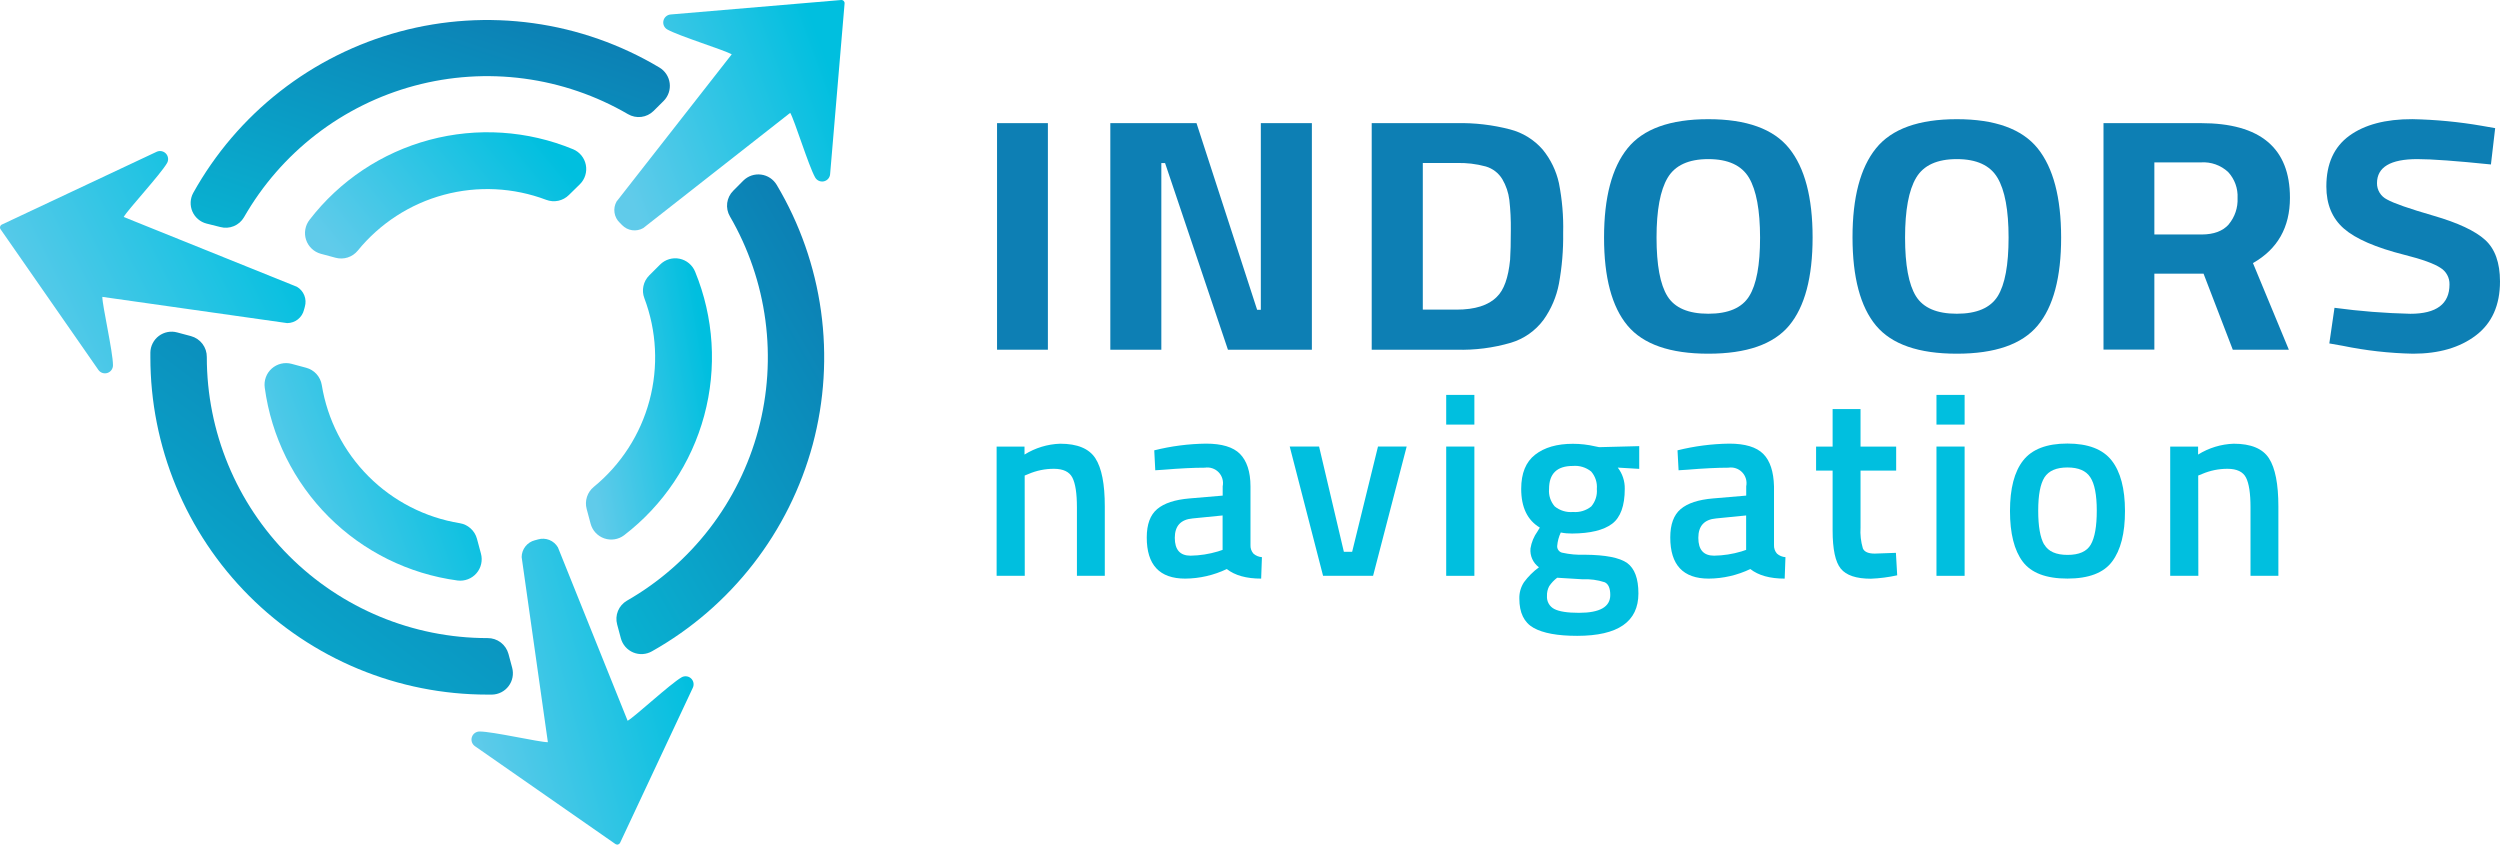 <svg xmlns="http://www.w3.org/2000/svg" width="148" height="50" viewBox="0 0 148 50" fill="none"><path d="M33.68 11.543C33.507 11.716 33.289 11.834 33.051 11.885C32.813 11.936 32.566 11.917 32.338 11.831C30.398 11.098 28.277 10.993 26.275 11.533C24.273 12.072 22.491 13.228 21.18 14.836C21.025 15.026 20.819 15.167 20.586 15.242C20.353 15.317 20.103 15.323 19.867 15.259L18.992 15.024C18.79 14.969 18.605 14.865 18.453 14.72C18.3 14.576 18.186 14.396 18.12 14.197C18.054 13.998 18.038 13.786 18.075 13.579C18.11 13.372 18.197 13.178 18.326 13.012C20.109 10.698 22.603 9.036 25.423 8.281C28.243 7.527 31.233 7.722 33.931 8.837C34.122 8.918 34.291 9.044 34.422 9.206C34.553 9.367 34.642 9.559 34.682 9.763C34.721 9.967 34.71 10.178 34.649 10.377C34.589 10.575 34.48 10.756 34.333 10.903L33.68 11.543Z" fill="url(#paint0_linear_8196_18761)"></path><path d="M28.235 31.892C28.172 31.657 28.042 31.446 27.861 31.283C27.681 31.12 27.458 31.012 27.218 30.973C25.172 30.639 23.282 29.669 21.817 28.201C20.351 26.733 19.383 24.842 19.049 22.793C19.01 22.553 18.903 22.329 18.74 22.148C18.578 21.967 18.366 21.837 18.131 21.773L17.257 21.538C17.054 21.485 16.841 21.482 16.637 21.531C16.433 21.58 16.244 21.679 16.087 21.819C15.93 21.958 15.81 22.134 15.738 22.332C15.666 22.529 15.644 22.741 15.673 22.949C16.063 25.842 17.391 28.526 19.454 30.589C21.517 32.652 24.2 33.979 27.09 34.366C27.297 34.392 27.508 34.366 27.702 34.291C27.897 34.217 28.07 34.095 28.207 33.937C28.344 33.779 28.439 33.59 28.485 33.386C28.531 33.182 28.526 32.971 28.471 32.769L28.235 31.892Z" fill="url(#paint1_linear_8196_18761)"></path><path d="M34.73 30.128C34.667 29.893 34.674 29.645 34.749 29.413C34.824 29.182 34.964 28.977 35.152 28.823C36.758 27.509 37.91 25.724 38.447 23.719C38.984 21.715 38.878 19.592 38.145 17.65C38.058 17.423 38.039 17.175 38.09 16.938C38.14 16.7 38.258 16.481 38.43 16.309L39.079 15.661C39.228 15.513 39.411 15.404 39.612 15.344C39.813 15.284 40.026 15.274 40.231 15.317C40.436 15.359 40.628 15.452 40.789 15.587C40.95 15.722 41.075 15.894 41.153 16.089C42.261 18.791 42.45 21.783 41.689 24.603C40.928 27.423 39.261 29.913 36.944 31.689C36.778 31.814 36.585 31.895 36.38 31.927C36.175 31.959 35.966 31.94 35.77 31.872C35.575 31.804 35.399 31.689 35.258 31.537C35.117 31.385 35.016 31.2 34.963 31L34.73 30.128Z" fill="url(#paint2_linear_8196_18761)"></path><path d="M11.305 19.898C11.577 19.971 11.816 20.133 11.986 20.357C12.156 20.581 12.246 20.855 12.243 21.136V21.146C12.243 25.556 13.993 29.785 17.108 32.904C20.223 36.022 24.447 37.775 28.852 37.775H28.865C29.146 37.772 29.42 37.863 29.644 38.033C29.867 38.203 30.028 38.443 30.102 38.714L30.321 39.533C30.37 39.718 30.377 39.912 30.34 40.1C30.304 40.288 30.225 40.465 30.11 40.617C29.995 40.77 29.847 40.895 29.677 40.982C29.507 41.069 29.319 41.117 29.128 41.12H28.846C26.227 41.12 23.632 40.604 21.212 39.6C18.792 38.596 16.593 37.124 14.741 35.27C12.889 33.415 11.42 31.212 10.418 28.789C9.416 26.366 8.901 23.768 8.902 21.146C8.902 21.054 8.902 20.958 8.902 20.872C8.905 20.68 8.952 20.492 9.039 20.322C9.126 20.152 9.25 20.003 9.403 19.888C9.556 19.773 9.732 19.695 9.92 19.658C10.108 19.622 10.301 19.629 10.485 19.679L11.305 19.898Z" fill="url(#paint3_linear_8196_18761)"></path><path d="M38.691 6.569C38.494 6.763 38.239 6.887 37.965 6.921C37.691 6.955 37.413 6.897 37.175 6.757C35.284 5.657 33.194 4.941 31.026 4.652C28.858 4.364 26.654 4.507 24.541 5.074C22.428 5.642 20.448 6.622 18.715 7.958C16.983 9.295 15.531 10.961 14.444 12.862C14.306 13.1 14.094 13.285 13.839 13.389C13.585 13.494 13.304 13.511 13.039 13.439L12.221 13.234C12.037 13.186 11.867 13.097 11.723 12.973C11.579 12.85 11.465 12.695 11.389 12.521C11.314 12.346 11.279 12.157 11.287 11.967C11.295 11.777 11.346 11.592 11.437 11.425C12.733 9.094 14.483 7.047 16.583 5.406C18.684 3.764 21.092 2.562 23.665 1.869C26.238 1.176 28.924 1.007 31.564 1.372C34.204 1.737 36.743 2.629 39.032 3.994C39.198 4.092 39.34 4.226 39.446 4.387C39.552 4.547 39.62 4.73 39.645 4.921C39.67 5.112 39.651 5.306 39.589 5.489C39.527 5.671 39.425 5.837 39.289 5.974L38.691 6.569Z" fill="url(#paint4_linear_8196_18761)"></path><path d="M36.535 36.967C36.463 36.702 36.48 36.421 36.584 36.167C36.688 35.913 36.874 35.7 37.111 35.562C39.009 34.475 40.674 33.022 42.009 31.287C43.344 29.553 44.323 27.571 44.89 25.457C45.457 23.342 45.6 21.136 45.312 18.965C45.024 16.795 44.31 14.703 43.211 12.81C43.071 12.57 43.015 12.292 43.05 12.017C43.086 11.742 43.212 11.487 43.408 11.292L44.006 10.691C44.143 10.555 44.309 10.453 44.491 10.391C44.674 10.33 44.868 10.311 45.058 10.336C45.249 10.361 45.432 10.429 45.592 10.536C45.752 10.642 45.886 10.784 45.984 10.95C47.346 13.238 48.237 15.775 48.603 18.414C48.969 21.052 48.803 23.737 48.115 26.309C47.421 28.882 46.222 31.29 44.588 33.392C42.953 35.495 40.917 37.251 38.597 38.556C38.43 38.652 38.243 38.708 38.05 38.72C37.858 38.732 37.666 38.7 37.488 38.626C37.31 38.552 37.151 38.438 37.024 38.293C36.897 38.148 36.805 37.976 36.755 37.79L36.535 36.967Z" fill="url(#paint5_linear_8196_18761)"></path><path d="M39.7 0.857L49.794 0.001C49.822 -0.002 49.85 0.002 49.876 0.011C49.902 0.02 49.925 0.035 49.945 0.055C49.964 0.075 49.979 0.098 49.989 0.124C49.998 0.15 50.002 0.178 49.999 0.206L49.143 10.311C49.135 10.413 49.094 10.509 49.026 10.586C48.959 10.662 48.868 10.715 48.768 10.736C48.669 10.757 48.565 10.745 48.472 10.703C48.38 10.66 48.303 10.589 48.254 10.499C47.867 9.815 47.04 7.118 46.781 6.68L38.079 13.503C37.88 13.617 37.649 13.661 37.422 13.629C37.195 13.597 36.985 13.489 36.826 13.324L36.773 13.27L36.689 13.185C36.522 13.027 36.413 12.818 36.379 12.59C36.344 12.363 36.388 12.13 36.501 11.93L43.318 3.217C42.873 2.959 40.186 2.131 39.503 1.744C39.415 1.694 39.345 1.616 39.304 1.524C39.263 1.431 39.253 1.327 39.275 1.228C39.297 1.129 39.35 1.039 39.427 0.973C39.503 0.906 39.599 0.866 39.7 0.857Z" fill="url(#paint6_linear_8196_18761)"></path><path d="M41.016 40.713L36.71 49.892C36.698 49.917 36.681 49.939 36.66 49.957C36.639 49.974 36.614 49.987 36.588 49.994C36.562 50.001 36.534 50.002 36.507 49.997C36.48 49.992 36.455 49.981 36.432 49.966L28.115 44.173C28.031 44.114 27.969 44.031 27.936 43.934C27.904 43.837 27.903 43.733 27.935 43.636C27.966 43.539 28.027 43.454 28.11 43.395C28.193 43.335 28.292 43.304 28.394 43.305C29.179 43.305 31.92 43.94 32.434 43.938L30.882 32.981C30.884 32.752 30.961 32.529 31.103 32.349C31.244 32.168 31.442 32.04 31.665 31.984L31.738 31.965L31.852 31.933C32.073 31.869 32.308 31.881 32.522 31.966C32.735 32.051 32.913 32.206 33.029 32.405L37.156 42.67C37.601 42.415 39.661 40.499 40.346 40.1C40.433 40.049 40.535 40.027 40.636 40.038C40.737 40.048 40.832 40.091 40.907 40.159C40.981 40.228 41.032 40.319 41.052 40.418C41.072 40.518 41.059 40.621 41.016 40.713Z" fill="url(#paint7_linear_8196_18761)"></path><path d="M9.279 8.983L0.11 13.294C0.085 13.306 0.062 13.323 0.044 13.344C0.027 13.365 0.014 13.39 0.006 13.416C-0.001 13.443 -0.002 13.471 0.003 13.498C0.008 13.526 0.019 13.552 0.035 13.574L5.823 21.897C5.881 21.981 5.964 22.044 6.061 22.077C6.157 22.109 6.261 22.11 6.358 22.079C6.455 22.048 6.54 21.986 6.599 21.904C6.658 21.821 6.69 21.721 6.688 21.619C6.688 20.834 6.056 18.088 6.058 17.575L17.002 19.128C17.231 19.127 17.453 19.049 17.633 18.908C17.813 18.766 17.941 18.568 17.996 18.345C17.996 18.321 18.009 18.296 18.017 18.272L18.047 18.157C18.111 17.936 18.101 17.7 18.015 17.486C17.93 17.273 17.776 17.093 17.578 16.978L7.322 12.845C7.579 12.398 9.493 10.336 9.891 9.652C9.94 9.564 9.96 9.463 9.949 9.364C9.937 9.264 9.895 9.17 9.827 9.096C9.759 9.022 9.67 8.971 9.571 8.951C9.473 8.93 9.371 8.942 9.279 8.983Z" fill="url(#paint8_linear_8196_18761)"></path><path d="M59.025 20.703V7.29H62.035V20.703H59.025Z" fill="#0D7FB4"></path><path d="M65.731 20.703V7.29H70.833L74.422 18.34H74.641V7.29H77.663V20.703H72.694L68.972 9.653H68.751V20.703H65.731Z" fill="#0D7FB4"></path><path d="M86.222 20.703H81.205V7.29H86.222C87.293 7.266 88.362 7.391 89.398 7.661C90.151 7.855 90.826 8.275 91.335 8.864C91.802 9.439 92.129 10.115 92.288 10.838C92.479 11.809 92.564 12.798 92.539 13.787C92.554 14.797 92.47 15.806 92.288 16.8C92.142 17.567 91.832 18.294 91.38 18.93C90.898 19.582 90.219 20.059 89.443 20.291C88.398 20.596 87.311 20.735 86.222 20.703ZM89.398 15.376C89.426 14.958 89.441 14.372 89.441 13.618C89.449 13.022 89.42 12.425 89.353 11.833C89.3 11.401 89.159 10.985 88.939 10.61C88.719 10.245 88.371 9.977 87.963 9.856C87.396 9.701 86.809 9.632 86.222 9.65H84.23V18.33H86.222C87.317 18.33 88.114 18.079 88.61 17.576C89.032 17.176 89.294 16.443 89.398 15.376Z" fill="#0D7FB4"></path><path d="M105.917 19.274C104.989 20.384 103.394 20.939 101.133 20.939C98.872 20.939 97.277 20.384 96.349 19.274C95.421 18.162 94.958 16.423 94.96 14.055C94.961 11.688 95.424 9.93 96.349 8.781C97.276 7.631 98.87 7.056 101.133 7.056C103.396 7.056 104.99 7.631 105.917 8.781C106.843 9.932 107.306 11.69 107.306 14.055C107.306 16.421 106.843 18.161 105.917 19.274ZM98.712 17.536C99.144 18.228 99.951 18.573 101.133 18.573C102.315 18.573 103.121 18.228 103.551 17.536C103.983 16.846 104.198 15.689 104.196 14.065C104.194 12.441 103.976 11.261 103.541 10.524C103.103 9.788 102.3 9.419 101.133 9.419C99.966 9.419 99.163 9.788 98.725 10.524C98.287 11.261 98.067 12.441 98.067 14.065C98.067 15.689 98.282 16.846 98.712 17.536Z" fill="#0D7FB4"></path><path d="M120.629 19.274C119.701 20.384 118.106 20.939 115.843 20.939C113.58 20.939 111.986 20.384 111.059 19.274C110.134 18.162 109.671 16.423 109.669 14.055C109.668 11.688 110.131 9.93 111.059 8.781C111.987 7.631 113.582 7.056 115.843 7.056C118.104 7.056 119.699 7.631 120.629 8.781C121.554 9.932 122.017 11.69 122.019 14.055C122.021 16.421 121.557 18.161 120.629 19.274ZM113.425 17.536C113.856 18.228 114.662 18.573 115.843 18.573C117.024 18.573 117.83 18.228 118.264 17.536C118.693 16.846 118.908 15.689 118.908 14.065C118.908 12.441 118.689 11.261 118.251 10.524C117.815 9.788 117.012 9.419 115.843 9.419C114.674 9.419 113.871 9.788 113.435 10.524C112.998 11.261 112.78 12.441 112.78 14.065C112.78 15.689 112.995 16.846 113.425 17.536Z" fill="#0D7FB4"></path><path d="M127.538 16.2V20.698H124.527V7.29H130.297C133.809 7.29 135.565 8.762 135.565 11.707C135.565 13.457 134.835 14.746 133.375 15.575L135.5 20.703H132.181L130.45 16.2H127.538ZM131.94 13.282C132.304 12.847 132.491 12.29 132.464 11.722C132.478 11.442 132.436 11.162 132.341 10.898C132.245 10.634 132.098 10.392 131.907 10.185C131.692 9.985 131.438 9.83 131.161 9.732C130.884 9.634 130.59 9.593 130.297 9.613H127.538V13.882H130.342C131.058 13.879 131.59 13.68 131.94 13.287V13.282Z" fill="#0D7FB4"></path><path d="M143.106 9.419C141.516 9.419 140.72 9.893 140.718 10.841C140.715 11.042 140.769 11.239 140.874 11.41C140.979 11.581 141.13 11.719 141.31 11.808C141.705 12.032 142.624 12.354 144.069 12.772C145.514 13.191 146.532 13.668 147.122 14.204C147.706 14.736 147.998 15.555 148 16.66C148 18.066 147.525 19.131 146.575 19.854C145.625 20.578 144.385 20.939 142.855 20.939C141.453 20.911 140.057 20.754 138.683 20.47L137.896 20.331L138.202 18.222C139.69 18.423 141.188 18.541 142.69 18.576C144.238 18.576 145.012 17.997 145.01 16.84C145.016 16.643 144.969 16.448 144.874 16.275C144.78 16.101 144.642 15.956 144.473 15.854C144.117 15.617 143.405 15.351 142.338 15.085C140.646 14.656 139.453 14.139 138.759 13.533C138.065 12.927 137.719 12.095 137.72 11.037C137.72 9.697 138.173 8.698 139.077 8.038C139.982 7.379 141.226 7.05 142.81 7.054C144.189 7.081 145.565 7.213 146.924 7.448L147.714 7.586L147.463 9.736C145.405 9.525 143.952 9.419 143.106 9.419Z" fill="#0D7FB4"></path><path d="M60.666 34.089H59V26.437H60.651V26.911C61.285 26.515 62.013 26.293 62.76 26.268C63.779 26.268 64.474 26.556 64.847 27.132C65.22 27.708 65.406 28.66 65.404 29.988V34.089H63.754V30.033C63.754 29.207 63.664 28.622 63.485 28.275C63.306 27.928 62.943 27.754 62.394 27.753C61.877 27.751 61.365 27.855 60.889 28.059L60.661 28.152L60.666 34.089Z" fill="#00BFDF"></path><path d="M74.029 28.795V32.273C74.02 32.457 74.083 32.637 74.204 32.775C74.344 32.898 74.52 32.971 74.706 32.984L74.661 34.254C73.783 34.254 73.105 34.063 72.626 33.687C71.857 34.054 71.017 34.248 70.165 34.254C68.645 34.254 67.886 33.442 67.888 31.818C67.888 31.045 68.093 30.482 68.507 30.136C68.921 29.789 69.553 29.581 70.409 29.508L72.383 29.34V28.79C72.413 28.642 72.408 28.49 72.366 28.345C72.325 28.201 72.249 28.069 72.145 27.96C72.041 27.852 71.912 27.77 71.769 27.723C71.627 27.675 71.475 27.663 71.327 27.687C70.675 27.687 69.859 27.727 68.881 27.808L68.392 27.84L68.332 26.66C69.335 26.409 70.363 26.276 71.397 26.263C72.328 26.263 73.003 26.464 73.404 26.868C73.805 27.273 74.029 27.916 74.029 28.795ZM70.604 30.691C69.9 30.753 69.548 31.135 69.548 31.841C69.548 32.547 69.859 32.896 70.481 32.896C71.031 32.888 71.576 32.803 72.102 32.645L72.378 32.552V30.515L70.604 30.691Z" fill="#00BFDF"></path><path d="M76.352 26.436H78.09L79.557 32.667H80.047L81.577 26.436H83.275L81.286 34.089H78.326L76.352 26.436Z" fill="#00BFDF"></path><path d="M85.615 25.136V23.378H87.283V25.136H85.615ZM85.615 34.089V26.436H87.283V34.089H85.615Z" fill="#00BFDF"></path><path d="M96.994 35.131C96.994 36.805 95.786 37.642 93.369 37.642C92.207 37.642 91.346 37.484 90.785 37.167C90.225 36.851 89.945 36.274 89.945 35.437C89.935 35.093 90.032 34.753 90.221 34.465C90.47 34.128 90.768 33.831 91.106 33.584C90.933 33.457 90.796 33.287 90.708 33.091C90.62 32.895 90.585 32.68 90.605 32.466C90.663 32.104 90.805 31.76 91.019 31.462L91.157 31.233C90.421 30.794 90.054 30.029 90.055 28.938C90.055 28.019 90.329 27.346 90.881 26.916C91.433 26.487 92.175 26.273 93.113 26.273C93.561 26.273 94.007 26.324 94.443 26.426L94.671 26.472L97.042 26.411V27.757L95.772 27.682C96.049 28.041 96.195 28.484 96.186 28.938C96.186 29.942 95.935 30.633 95.434 31.01C94.932 31.386 94.144 31.578 93.071 31.585C92.845 31.588 92.62 31.568 92.398 31.524C92.279 31.777 92.207 32.05 92.185 32.328C92.181 32.416 92.207 32.502 92.259 32.572C92.31 32.643 92.384 32.694 92.469 32.717C92.917 32.817 93.377 32.858 93.836 32.84C95.05 32.85 95.881 33.014 96.329 33.33C96.771 33.657 96.994 34.252 96.994 35.131ZM91.581 35.284C91.57 35.44 91.605 35.595 91.681 35.731C91.757 35.867 91.871 35.978 92.01 36.05C92.296 36.202 92.785 36.279 93.477 36.279C94.711 36.279 95.328 35.927 95.328 35.224C95.328 34.824 95.218 34.571 95 34.47C94.578 34.331 94.134 34.272 93.69 34.294L92.185 34.202C92 34.341 91.84 34.511 91.711 34.704C91.617 34.883 91.572 35.084 91.581 35.286V35.284ZM92.04 29.98C92.345 30.227 92.735 30.345 93.126 30.309C93.514 30.343 93.901 30.225 94.204 29.98C94.324 29.838 94.415 29.674 94.471 29.497C94.528 29.32 94.549 29.133 94.533 28.948C94.549 28.762 94.528 28.574 94.47 28.396C94.412 28.219 94.319 28.054 94.197 27.913C93.891 27.667 93.502 27.549 93.111 27.584C92.173 27.584 91.704 28.039 91.704 28.948C91.688 29.134 91.709 29.321 91.767 29.498C91.825 29.675 91.918 29.839 92.04 29.98Z" fill="#00BFDF"></path><path d="M105.021 28.795V32.273C105.013 32.457 105.076 32.637 105.197 32.775C105.336 32.898 105.513 32.971 105.699 32.984L105.653 34.254C104.775 34.254 104.098 34.063 103.619 33.687C102.85 34.054 102.01 34.248 101.158 34.254C99.638 34.254 98.879 33.442 98.88 31.818C98.88 31.045 99.086 30.482 99.498 30.136C99.909 29.789 100.546 29.581 101.401 29.508L103.376 29.34V28.79C103.406 28.642 103.4 28.49 103.359 28.345C103.317 28.201 103.241 28.069 103.137 27.96C103.033 27.852 102.905 27.77 102.762 27.723C102.62 27.675 102.468 27.663 102.32 27.687C101.667 27.687 100.852 27.727 99.874 27.808L99.372 27.84L99.309 26.66C100.312 26.41 101.341 26.276 102.375 26.263C103.308 26.263 103.977 26.465 104.382 26.868C104.786 27.272 104.999 27.914 105.021 28.795ZM101.595 30.691C100.892 30.753 100.541 31.135 100.541 31.841C100.541 32.547 100.852 32.896 101.474 32.896C102.023 32.888 102.569 32.803 103.095 32.645L103.371 32.552V30.515L101.595 30.691Z" fill="#00BFDF"></path><path d="M112.253 27.86H110.144V31.228C110.116 31.646 110.163 32.065 110.282 32.466C110.372 32.672 110.605 32.773 110.984 32.773L112.238 32.728L112.314 34.059C111.801 34.171 111.28 34.239 110.756 34.26C109.888 34.26 109.293 34.059 108.972 33.662C108.651 33.265 108.491 32.514 108.491 31.402V27.86H107.512V26.437H108.491V24.217H110.144V26.437H112.253V27.86Z" fill="#00BFDF"></path><path d="M114.639 25.136V23.378H116.305V25.136H114.639ZM114.639 34.089V26.436H116.305V34.089H114.639Z" fill="#00BFDF"></path><path d="M119.769 27.263C120.294 26.593 121.168 26.258 122.39 26.258C123.613 26.258 124.487 26.593 125.012 27.263C125.535 27.932 125.798 28.928 125.799 30.249C125.801 31.57 125.546 32.569 125.034 33.247C124.533 33.917 123.651 34.252 122.39 34.252C121.129 34.252 120.247 33.917 119.744 33.247C119.242 32.578 118.991 31.578 118.991 30.249C118.991 28.919 119.25 27.924 119.769 27.263ZM121.023 32.238C121.259 32.646 121.718 32.85 122.4 32.85C123.083 32.85 123.541 32.646 123.775 32.238C124.011 31.829 124.129 31.159 124.129 30.229C124.129 29.298 124.001 28.64 123.745 28.255C123.496 27.868 123.045 27.674 122.393 27.674C121.741 27.674 121.288 27.868 121.036 28.255C120.786 28.645 120.662 29.303 120.662 30.231C120.662 31.159 120.779 31.827 121.013 32.238H121.023Z" fill="#00BFDF"></path><path d="M130.142 34.089H128.476V26.437H130.127V26.911C130.761 26.515 131.489 26.293 132.236 26.268C133.255 26.268 133.952 26.557 134.323 27.132C134.695 27.707 134.88 28.662 134.88 29.988V34.089H133.23V30.033C133.23 29.207 133.141 28.622 132.964 28.275C132.787 27.928 132.422 27.754 131.87 27.753C131.353 27.751 130.841 27.855 130.365 28.059L130.134 28.152L130.142 34.089Z" fill="#00BFDF"></path><defs><linearGradient id="paint0_linear_8196_18761" x1="17.685" y1="12.304" x2="28.321" y2="3.574" gradientUnits="userSpaceOnUse"><stop stop-color="#60CBEA"></stop><stop offset="1" stop-color="#00BFDF"></stop></linearGradient><linearGradient id="paint1_linear_8196_18761" x1="15.374" y1="29.207" x2="27.482" y2="24.754" gradientUnits="userSpaceOnUse"><stop stop-color="#60CBEA"></stop><stop offset="1" stop-color="#00BFDF"></stop></linearGradient><linearGradient id="paint2_linear_8196_18761" x1="34.522" y1="25.259" x2="42.287" y2="23.977" gradientUnits="userSpaceOnUse"><stop stop-color="#60CBEA"></stop><stop offset="1" stop-color="#00BFDF"></stop></linearGradient><linearGradient id="paint3_linear_8196_18761" x1="33.728" y1="26.316" x2="18.124" y2="47.068" gradientUnits="userSpaceOnUse"><stop stop-color="#0C80B4"></stop><stop offset="1" stop-color="#09B1D1"></stop></linearGradient><linearGradient id="paint4_linear_8196_18761" x1="44.103" y1="5.009" x2="38.629" y2="21.821" gradientUnits="userSpaceOnUse"><stop stop-color="#0C80B4"></stop><stop offset="1" stop-color="#09B1D1"></stop></linearGradient><linearGradient id="paint5_linear_8196_18761" x1="50.721" y1="19.155" x2="32.139" y2="29.872" gradientUnits="userSpaceOnUse"><stop stop-color="#0C80B4"></stop><stop offset="1" stop-color="#09B1D1"></stop></linearGradient><linearGradient id="paint6_linear_8196_18761" x1="36.064" y1="8.165" x2="48.899" y2="3.439" gradientUnits="userSpaceOnUse"><stop stop-color="#60CBEA"></stop><stop offset="1" stop-color="#00BFDF"></stop></linearGradient><linearGradient id="paint7_linear_8196_18761" x1="27.619" y1="42.733" x2="40.739" y2="39.223" gradientUnits="userSpaceOnUse"><stop stop-color="#60CBEA"></stop><stop offset="1" stop-color="#00BFDF"></stop></linearGradient><linearGradient id="paint8_linear_8196_18761" x1="-0.403" y1="16.82" x2="14.99" y2="9.026" gradientUnits="userSpaceOnUse"><stop stop-color="#60CBEA"></stop><stop offset="1" stop-color="#00BFDF"></stop></linearGradient></defs></svg>